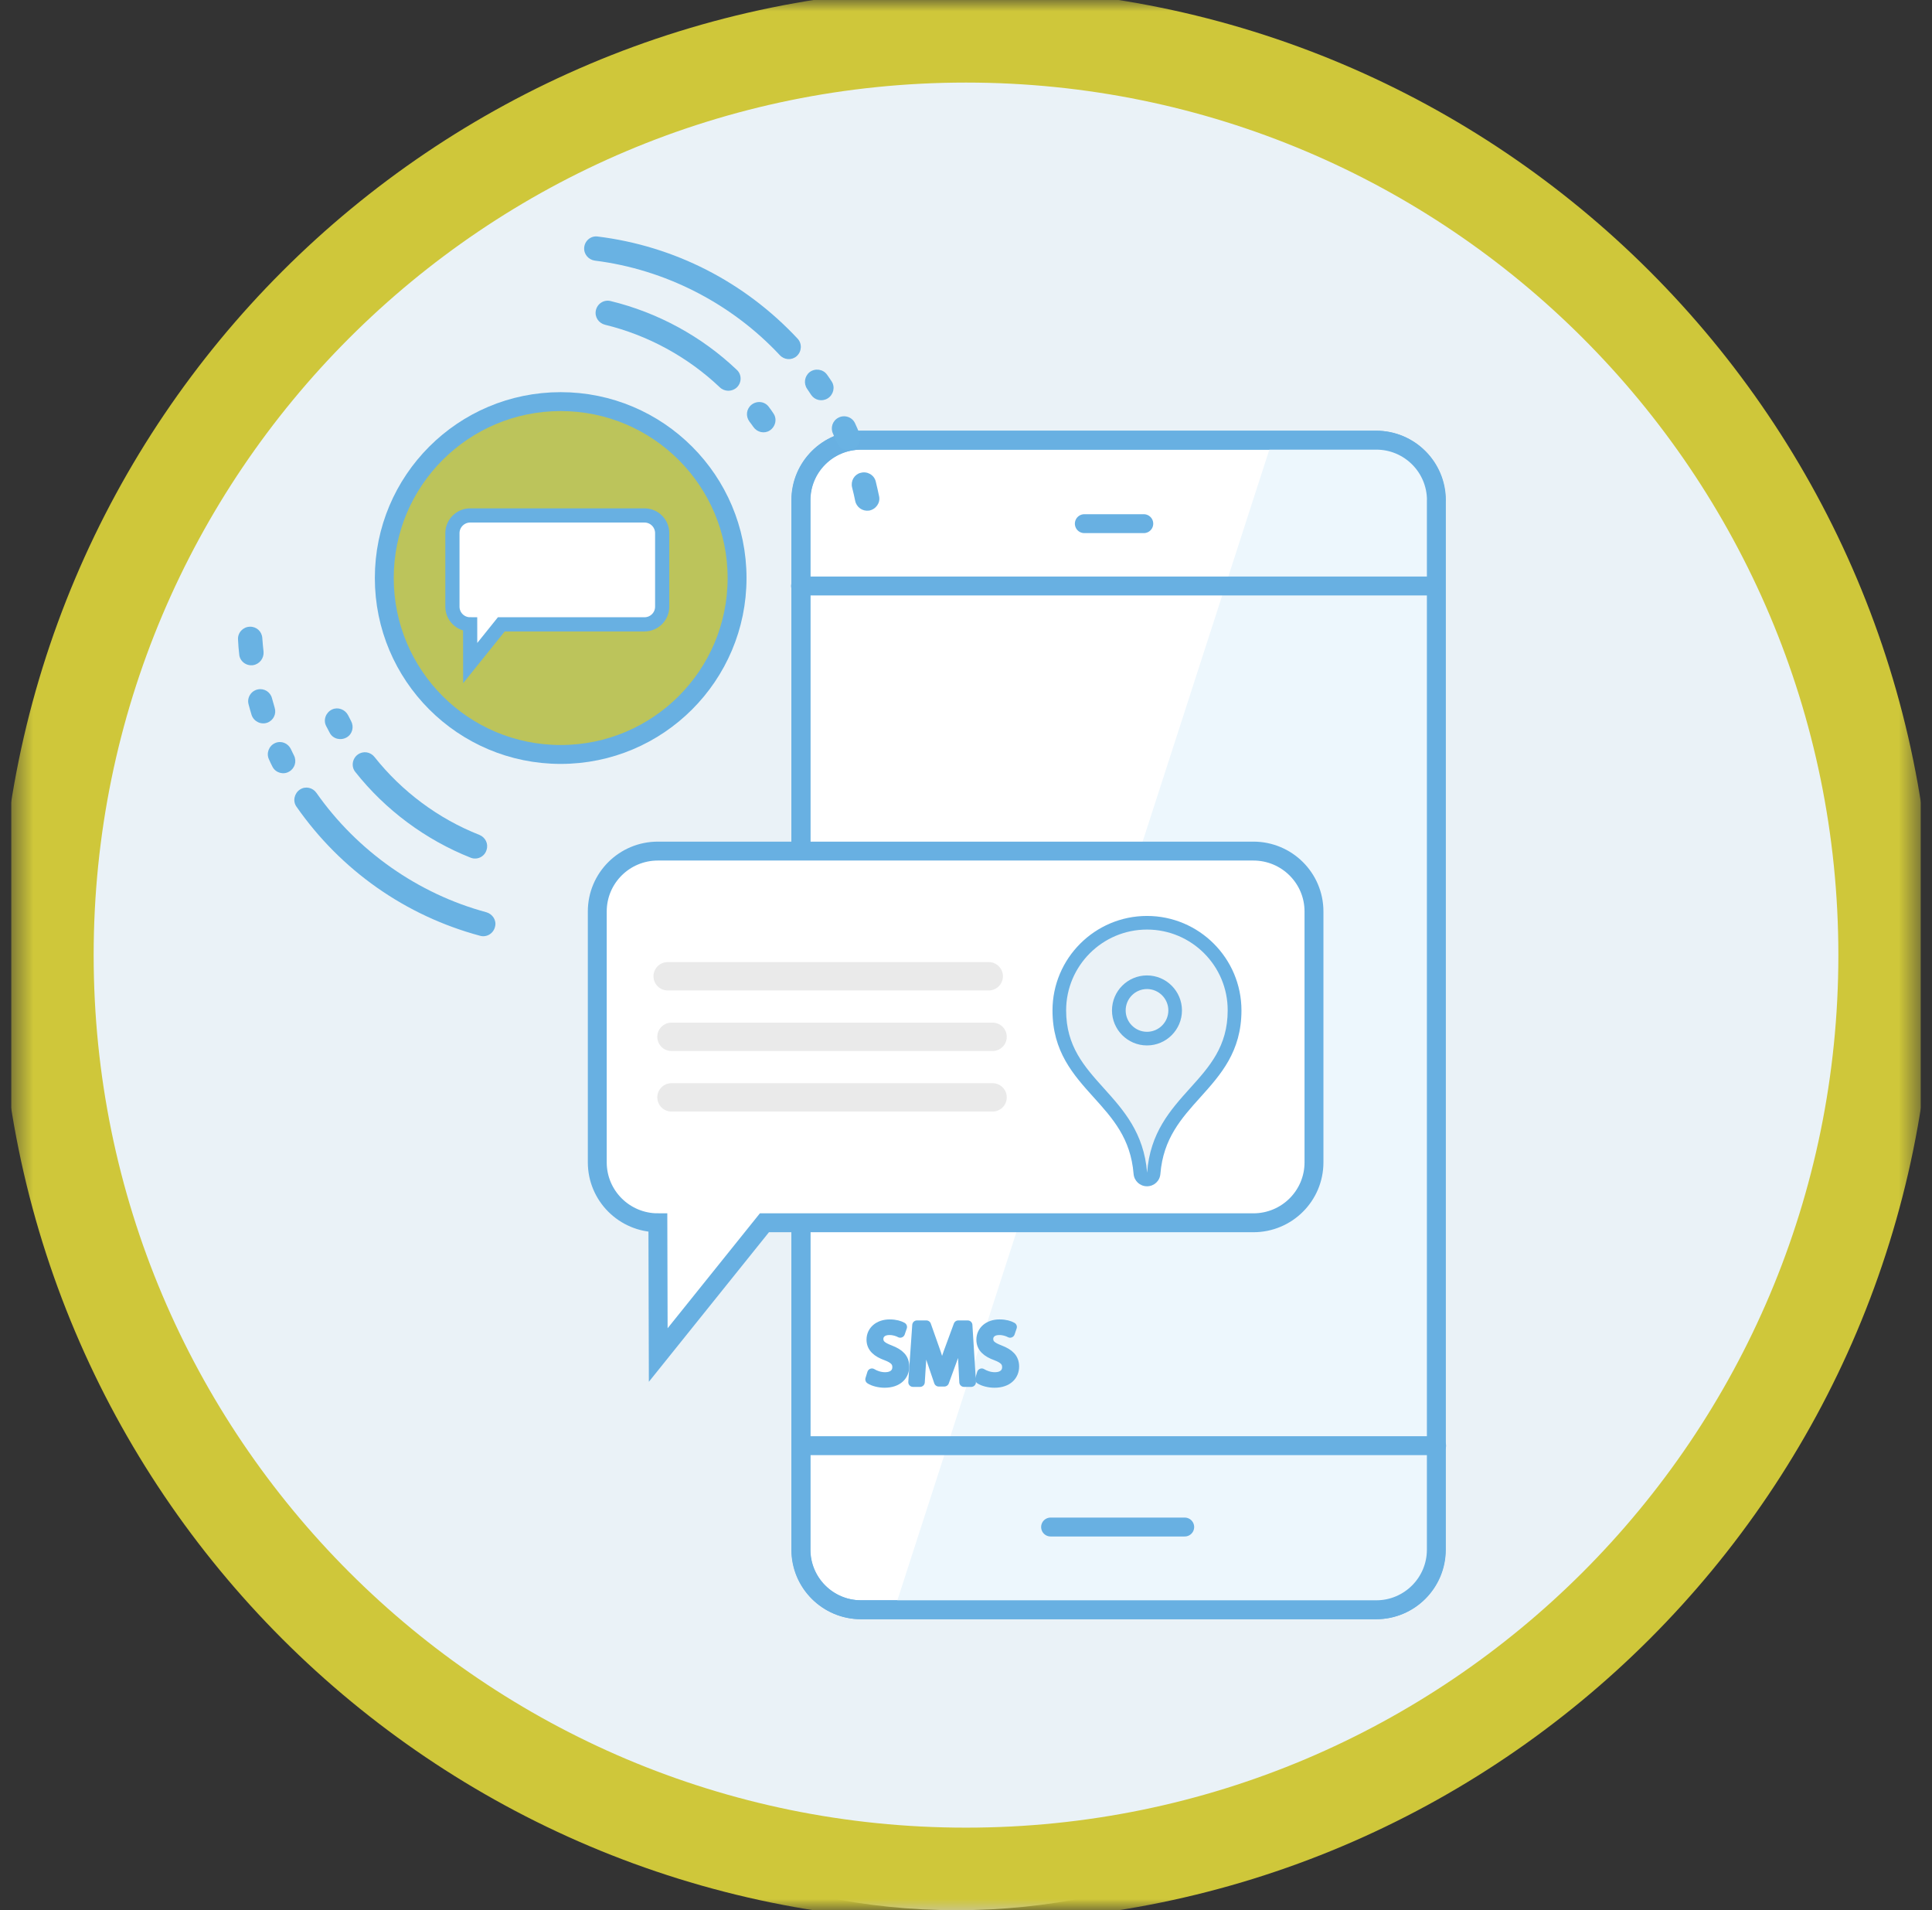 <?xml version="1.0" encoding="UTF-8"?> <svg xmlns="http://www.w3.org/2000/svg" width="87" height="86" viewBox="0 0 87 86" fill="none"><rect x="0" y="0" width="87" height="86" fill="#333333" stroke="none"/> <g clip-path="url(#clip0_334_716)"> <path d="M43.075 86C59.534 86 72.876 72.562 72.876 55.985C72.876 39.408 59.534 25.97 43.075 25.97C26.615 25.97 13.273 39.408 13.273 55.985C13.273 72.562 26.615 86 43.075 86Z" fill="#C4C4C4"></path> <mask id="mask0_334_716" style="mask-type:luminance" maskUnits="userSpaceOnUse" x="0" y="0" width="87" height="86"> <path d="M86.5 0H0.5V86H86.5V0Z" fill="white"></path> </mask> <g mask="url(#mask0_334_716)"> <path d="M84.912 43C84.912 65.873 66.369 84.412 43.5 84.412C20.631 84.412 2.089 65.873 2.089 43C2.089 20.128 20.631 1.589 43.5 1.589C66.373 1.589 84.912 20.131 84.912 43Z" fill="#EAF2F7" stroke="#CFC73A" stroke-width="4.257" stroke-miterlimit="10"></path> <path fill-rule="evenodd" clip-rule="evenodd" d="M64.668 22.521C64.668 21.028 63.455 19.818 61.965 19.818H38.765C37.271 19.818 36.061 21.028 36.061 22.521V69.769C36.061 71.263 37.275 72.473 38.765 72.473H61.965C63.458 72.473 64.668 71.259 64.668 69.769V22.521Z" fill="white" stroke="#68B0E2" stroke-width="0.851" stroke-miterlimit="10" stroke-linecap="round" stroke-linejoin="round"></path> <path fill-rule="evenodd" clip-rule="evenodd" d="M57.359 19.627L40.221 72.632L61.896 72.4C61.896 72.4 64.225 72.47 64.6 69.696C64.974 66.922 64.6 22.448 64.6 22.448C64.6 22.448 64.05 20.015 61.896 19.745C59.742 19.475 57.359 19.627 57.359 19.627Z" fill="#EDF7FD"></path> <path fill-rule="evenodd" clip-rule="evenodd" d="M64.683 22.521C64.683 21.028 63.469 19.818 61.979 19.818H38.776C37.283 19.818 36.072 21.028 36.072 22.521V69.769C36.072 71.263 37.286 72.473 38.776 72.473H61.976C63.469 72.473 64.68 71.259 64.68 69.769V22.521H64.683Z" stroke="#68B0E2" stroke-width="0.851" stroke-miterlimit="10" stroke-linecap="round" stroke-linejoin="round"></path> <path d="M53.349 68.749H47.309M64.692 65.086H36.113M48.828 23.576H51.506M36.049 26.382H64.377" stroke="#68B0E2" stroke-width="0.851" stroke-miterlimit="10" stroke-linecap="round" stroke-linejoin="round"></path> <path d="M39.264 61.823C39.414 61.915 39.63 61.992 39.859 61.992C40.199 61.992 40.396 61.814 40.396 61.553C40.396 61.312 40.259 61.175 39.913 61.042C39.493 60.892 39.233 60.676 39.233 60.314C39.233 59.914 39.563 59.615 40.062 59.615C40.326 59.615 40.516 59.675 40.631 59.742L40.538 60.012C40.456 59.968 40.284 59.892 40.049 59.892C39.7 59.892 39.566 60.101 39.566 60.276C39.566 60.518 39.722 60.635 40.078 60.772C40.513 60.94 40.732 61.15 40.732 61.524C40.732 61.922 40.44 62.265 39.833 62.265C39.585 62.265 39.315 62.192 39.179 62.1L39.264 61.823Z" fill="#68B0E2" stroke="#68B0E2" stroke-width="0.426" stroke-miterlimit="10" stroke-linecap="round" stroke-linejoin="round"></path> <path d="M43.354 61.099C43.335 60.74 43.312 60.311 43.316 59.99H43.303C43.214 60.292 43.109 60.613 42.979 60.965L42.524 62.211H42.273L41.857 60.988C41.736 60.626 41.632 60.295 41.559 59.99H41.552C41.546 60.311 41.527 60.74 41.501 61.124L41.431 62.227H41.114L41.292 59.66H41.714L42.153 60.902C42.261 61.22 42.346 61.499 42.413 61.766H42.426C42.489 61.506 42.582 61.226 42.696 60.902L43.154 59.66H43.576L43.735 62.227H43.411L43.354 61.099Z" fill="#68B0E2" stroke="#68B0E2" stroke-width="0.426" stroke-miterlimit="10" stroke-linecap="round" stroke-linejoin="round"></path> <path d="M44.208 61.823C44.358 61.915 44.574 61.992 44.803 61.992C45.142 61.992 45.34 61.814 45.34 61.553C45.34 61.312 45.203 61.175 44.857 61.042C44.437 60.892 44.18 60.676 44.18 60.314C44.18 59.914 44.51 59.615 45.009 59.615C45.273 59.615 45.463 59.675 45.578 59.742L45.486 60.012C45.403 59.968 45.231 59.892 44.996 59.892C44.647 59.892 44.514 60.101 44.514 60.276C44.514 60.518 44.669 60.635 45.025 60.772C45.46 60.94 45.679 61.15 45.679 61.524C45.679 61.922 45.387 62.265 44.78 62.265C44.532 62.265 44.262 62.192 44.126 62.1L44.208 61.823Z" fill="#68B0E2" stroke="#68B0E2" stroke-width="0.426" stroke-miterlimit="10" stroke-linecap="round" stroke-linejoin="round"></path> <path d="M56.441 55.051H34.423L29.641 61.005L29.625 55.051C28.119 55.051 26.896 53.834 26.896 52.331V41.036C26.896 39.533 28.116 38.317 29.625 38.317H56.441C57.947 38.317 59.17 39.533 59.17 41.036V52.331C59.17 53.834 57.95 55.051 56.441 55.051Z" fill="white" stroke="#68B0E2" stroke-width="0.851" stroke-miterlimit="10"></path> <path d="M51.65 41.542C49.47 41.542 47.704 43.308 47.704 45.488C47.704 48.894 51.072 49.355 51.351 52.818C51.364 52.976 51.491 53.1 51.65 53.1C51.809 53.1 51.936 52.976 51.948 52.818C52.231 49.355 55.599 48.894 55.599 45.488C55.599 43.308 53.829 41.542 51.65 41.542Z" fill="#EAF2F7"></path> <path d="M51.65 41.85C49.642 41.85 48.009 43.483 48.009 45.491C48.009 47.108 48.831 48.02 49.699 48.986C50.589 49.974 51.51 50.994 51.656 52.798C51.786 50.997 52.704 49.974 53.594 48.986C54.465 48.02 55.284 47.108 55.284 45.491C55.291 43.483 53.658 41.85 51.65 41.85ZM51.65 53.408C51.332 53.408 51.072 53.167 51.046 52.846C50.916 51.251 50.106 50.352 49.245 49.399C48.336 48.389 47.395 47.346 47.395 45.491C47.395 43.146 49.305 41.237 51.65 41.237C53.998 41.237 55.904 43.146 55.904 45.491C55.904 47.346 54.963 48.389 54.055 49.399C53.197 50.352 52.384 51.254 52.254 52.846C52.231 53.167 51.971 53.408 51.65 53.408Z" fill="#68B0E2"></path> <path d="M52.917 45.488C52.917 46.19 52.349 46.755 51.65 46.755C50.948 46.755 50.382 46.187 50.382 45.488C50.382 44.786 50.951 44.22 51.65 44.22C52.352 44.22 52.917 44.789 52.917 45.488Z" stroke="#68B0E2" stroke-width="0.426" stroke-miterlimit="10"></path> <path d="M51.65 44.528C51.119 44.528 50.69 44.96 50.69 45.491C50.69 46.021 51.122 46.453 51.65 46.453C52.18 46.453 52.612 46.021 52.612 45.491C52.612 44.96 52.18 44.528 51.65 44.528ZM51.65 47.067C50.779 47.067 50.074 46.358 50.074 45.491C50.074 44.62 50.782 43.915 51.65 43.915C52.52 43.915 53.225 44.624 53.225 45.491C53.225 46.358 52.52 47.067 51.65 47.067Z" fill="#68B0E2"></path> <path d="M30.065 43.953H44.524" stroke="#EAEAEA" stroke-width="1.277" stroke-miterlimit="10" stroke-linecap="round" stroke-linejoin="round"></path> <path d="M30.237 46.679H44.697" stroke="#EAEAEA" stroke-width="1.277" stroke-miterlimit="10" stroke-linecap="round" stroke-linejoin="round"></path> <path d="M30.237 49.405H44.697" stroke="#EAEAEA" stroke-width="1.277" stroke-miterlimit="10" stroke-linecap="round" stroke-linejoin="round"></path> <path d="M25.248 33.967C29.634 33.967 33.191 30.411 33.191 26.024C33.191 21.637 29.634 18.081 25.248 18.081C20.861 18.081 17.305 21.637 17.305 26.024C17.305 30.411 20.861 33.967 25.248 33.967Z" fill="#BCC45B" stroke="#68B0E2" stroke-width="0.851" stroke-miterlimit="10" stroke-linecap="round" stroke-linejoin="round"></path> <path d="M29.021 28.109H22.575L21.174 29.853L21.171 28.109C20.729 28.109 20.373 27.753 20.373 27.311V24.004C20.373 23.566 20.732 23.206 21.171 23.206H29.021C29.463 23.206 29.819 23.562 29.819 24.004V27.311C29.819 27.753 29.463 28.109 29.021 28.109Z" fill="white" stroke="#68B0E2" stroke-width="0.639" stroke-miterlimit="10"></path> <path d="M11.402 29.946C11.096 29.994 10.806 29.777 10.774 29.479C10.75 29.254 10.726 29.021 10.718 28.787C10.702 28.482 10.943 28.224 11.249 28.216H11.257C11.555 28.208 11.796 28.433 11.812 28.731C11.828 28.932 11.844 29.141 11.868 29.342C11.892 29.632 11.691 29.897 11.402 29.946Z" fill="#69B2E3"></path> <path d="M12.038 32.536C11.748 32.64 11.427 32.479 11.33 32.19C11.282 32.029 11.234 31.868 11.193 31.707C11.113 31.41 11.306 31.104 11.604 31.04C11.893 30.975 12.175 31.152 12.247 31.434C12.287 31.578 12.328 31.715 12.368 31.86C12.456 32.134 12.319 32.431 12.038 32.536Z" fill="#69B2E3"></path> <path d="M12.271 34.522C12.214 34.41 12.158 34.297 12.11 34.184C11.981 33.911 12.11 33.573 12.391 33.453C12.665 33.332 12.971 33.461 13.099 33.726C13.148 33.822 13.188 33.919 13.236 34.008C13.373 34.273 13.276 34.595 13.019 34.74C12.761 34.892 12.415 34.796 12.271 34.522Z" fill="#69B2E3"></path> <path d="M21.626 42.132C18.264 41.231 15.352 39.188 13.349 36.316C13.172 36.067 13.252 35.713 13.51 35.544C13.759 35.383 14.081 35.456 14.25 35.697C16.084 38.311 18.827 40.242 21.9 41.07C22.181 41.151 22.366 41.432 22.294 41.714C22.229 42.019 21.924 42.212 21.626 42.132Z" fill="#69B2E3"></path> <path d="M14.853 33.002C14.796 32.897 14.74 32.785 14.684 32.68C14.547 32.406 14.676 32.069 14.957 31.94C15.223 31.819 15.536 31.94 15.673 32.197C15.721 32.286 15.762 32.374 15.81 32.463C15.947 32.72 15.874 33.042 15.617 33.195C15.343 33.356 14.997 33.267 14.853 33.002Z" fill="#69B2E3"></path> <path d="M21.2 38.617C19.165 37.812 17.347 36.461 15.995 34.748C15.803 34.506 15.867 34.144 16.116 33.968C16.358 33.798 16.679 33.847 16.864 34.08C18.095 35.633 19.744 36.863 21.586 37.587C21.86 37.7 22.004 37.989 21.908 38.271C21.819 38.569 21.49 38.73 21.2 38.617Z" fill="#69B2E3"></path> <path d="M38.509 22.545C38.469 22.344 38.421 22.143 38.372 21.95C38.3 21.66 38.461 21.371 38.742 21.29H38.75C39.04 21.202 39.354 21.371 39.434 21.668C39.49 21.894 39.539 22.119 39.587 22.344C39.651 22.642 39.442 22.931 39.136 22.988H39.128C38.839 23.028 38.565 22.835 38.509 22.545Z" fill="#69B2E3"></path> <path d="M37.69 19.931C37.633 19.794 37.569 19.665 37.513 19.529C37.384 19.263 37.488 18.941 37.754 18.805C38.027 18.66 38.373 18.773 38.502 19.054C38.574 19.207 38.639 19.36 38.703 19.512C38.824 19.794 38.679 20.124 38.389 20.236C38.108 20.341 37.802 20.204 37.69 19.931Z" fill="#69B2E3"></path> <path d="M36.525 17.775C36.468 17.687 36.404 17.598 36.348 17.51C36.179 17.268 36.227 16.939 36.46 16.753C36.702 16.569 37.064 16.617 37.241 16.866C37.313 16.971 37.386 17.067 37.45 17.172C37.619 17.429 37.53 17.775 37.273 17.936C37.007 18.097 36.686 18.016 36.525 17.775Z" fill="#69B2E3"></path> <path d="M35.115 15.989C32.935 13.656 29.951 12.128 26.789 11.734C26.5 11.694 26.283 11.444 26.307 11.147C26.331 10.841 26.604 10.608 26.91 10.648C30.369 11.074 33.53 12.691 35.919 15.249C36.128 15.475 36.104 15.836 35.871 16.038C35.646 16.231 35.316 16.206 35.115 15.989Z" fill="#69B2E3"></path> <path d="M33.926 19.223C33.869 19.142 33.813 19.062 33.749 18.982C33.572 18.74 33.604 18.418 33.837 18.225C34.078 18.032 34.432 18.064 34.617 18.314C34.69 18.41 34.762 18.507 34.827 18.611C35.004 18.861 34.923 19.215 34.658 19.384C34.416 19.537 34.095 19.464 33.926 19.223Z" fill="#69B2E3"></path> <path d="M32.413 17.437C30.973 16.07 29.171 15.089 27.249 14.622C26.959 14.55 26.774 14.276 26.83 13.986C26.887 13.681 27.184 13.48 27.49 13.552C29.614 14.067 31.6 15.145 33.185 16.657C33.41 16.866 33.402 17.236 33.177 17.445C32.96 17.646 32.622 17.639 32.413 17.437Z" fill="#69B2E3"></path> </g> </g> <defs> <clipPath id="clip0_334_716"> <rect width="86" height="86" fill="white" transform="translate(0.5)"></rect> </clipPath> </defs> </svg> 
